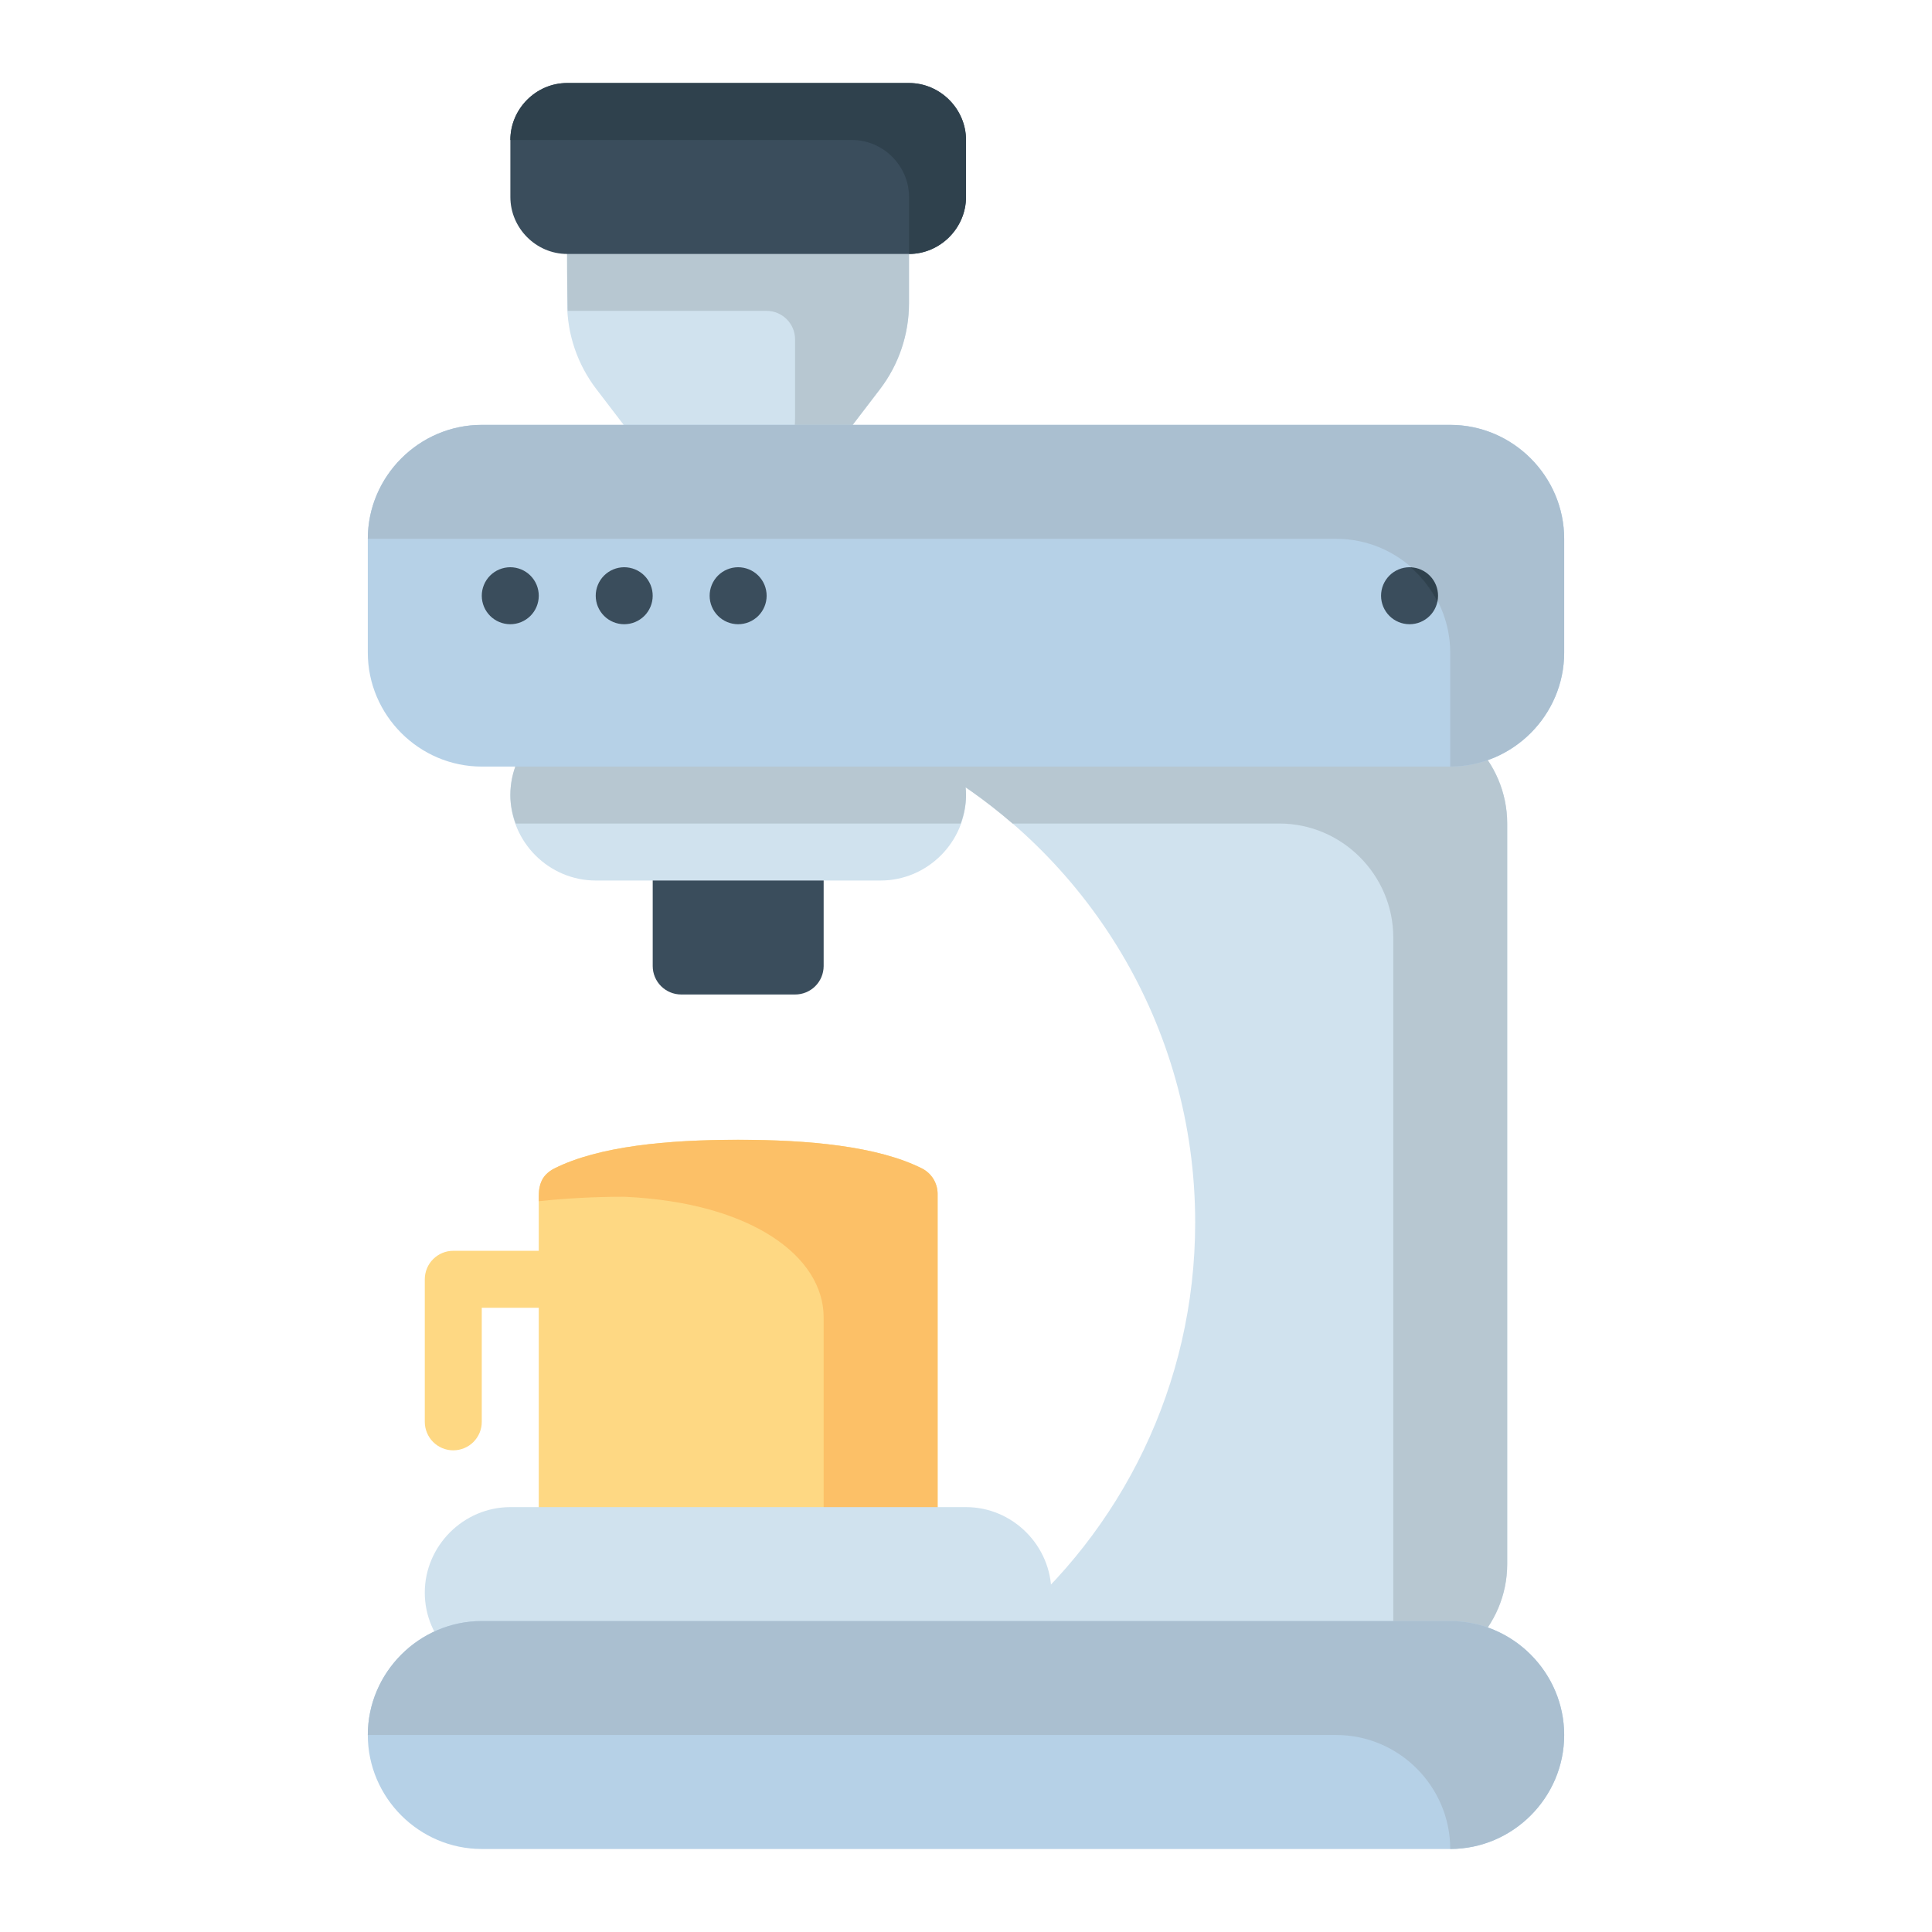 <?xml version="1.0" encoding="UTF-8"?> <svg xmlns="http://www.w3.org/2000/svg" width="90" height="90" viewBox="0 0 90 90" fill="none"> <path d="M27.752 9.176C27.577 9.175 27.404 9.209 27.243 9.275C27.082 9.341 26.935 9.438 26.812 9.561C26.688 9.684 26.59 9.83 26.522 9.991C26.455 10.151 26.42 10.324 26.419 10.498V14.122C26.419 15.57 26.902 16.978 27.781 18.128L30.68 21.919C30.802 22.081 30.961 22.214 31.142 22.305C31.324 22.397 31.525 22.446 31.728 22.448H37.037C37.242 22.447 37.444 22.399 37.628 22.308C37.812 22.216 37.971 22.083 38.095 21.919L40.994 18.128C41.873 16.978 42.346 15.57 42.346 14.122V10.498C42.344 10.148 42.205 9.812 41.957 9.565C41.709 9.317 41.374 9.177 41.023 9.176H27.752Z" fill="#D0E2EE"></path> <path d="M43.795 33.055C43.504 33.058 43.222 33.157 42.992 33.336C42.763 33.516 42.599 33.765 42.525 34.047C42.452 34.329 42.473 34.627 42.586 34.896C42.698 35.164 42.896 35.388 43.149 35.533C50.623 39.74 55.676 47.745 55.676 56.944C55.676 64.546 52.228 71.325 46.812 75.829C46.605 76.003 46.457 76.237 46.386 76.499C46.316 76.76 46.328 77.037 46.419 77.292C46.511 77.547 46.679 77.768 46.899 77.924C47.12 78.081 47.384 78.167 47.654 78.17H64.903C67.818 78.17 70.212 75.776 70.212 72.861V38.364C70.212 35.449 67.819 33.056 64.903 33.055H43.795Z" fill="#D0E2EE"></path> <path d="M34.383 53.095C31.087 53.095 27.899 53.394 25.832 54.427C25.611 54.537 25.426 54.706 25.296 54.916C25.166 55.125 25.098 55.366 25.097 55.612V71.539C25.098 71.889 25.238 72.225 25.486 72.472C25.733 72.72 26.069 72.86 26.419 72.861H42.346C42.52 72.862 42.693 72.828 42.854 72.762C43.015 72.696 43.162 72.599 43.286 72.476C43.409 72.353 43.508 72.207 43.575 72.046C43.642 71.885 43.677 71.713 43.678 71.539V55.612C43.677 55.366 43.608 55.125 43.479 54.916C43.349 54.706 43.163 54.537 42.943 54.427C40.876 53.394 37.678 53.095 34.383 53.095Z" fill="#FED883"></path> <path d="M25.831 54.428C25.13 54.785 25.098 55.282 25.098 55.957C26.363 55.821 27.7 55.75 29.076 55.75C35.014 56.012 38.369 58.536 38.369 61.369V72.861H42.345C43.077 72.864 43.674 72.272 43.677 71.54V55.612C43.676 55.111 43.392 54.652 42.943 54.428C40.876 53.394 37.678 53.096 34.383 53.096C31.088 53.096 27.898 53.394 25.831 54.428Z" fill="#FCC067"></path> <path d="M23.775 70.207C21.592 70.207 19.788 72.01 19.788 74.193C19.788 76.376 21.592 78.17 23.775 78.17H45C47.183 78.17 48.977 76.376 48.977 74.193C48.977 72.01 47.183 70.207 45 70.207H23.775Z" fill="#D0E2EE"></path> <path d="M31.728 38.364C31.554 38.365 31.381 38.4 31.221 38.467C31.06 38.534 30.914 38.633 30.791 38.756C30.668 38.88 30.571 39.027 30.505 39.188C30.439 39.349 30.405 39.522 30.406 39.696V45.005C30.407 45.355 30.547 45.691 30.794 45.938C31.042 46.186 31.378 46.326 31.728 46.327H37.037C37.211 46.328 37.384 46.294 37.545 46.228C37.706 46.162 37.853 46.065 37.977 45.942C38.101 45.819 38.199 45.673 38.266 45.512C38.333 45.352 38.368 45.179 38.369 45.005V39.696C38.37 39.521 38.336 39.347 38.269 39.186C38.202 39.024 38.104 38.877 37.98 38.753C37.856 38.629 37.709 38.531 37.547 38.464C37.386 38.398 37.212 38.363 37.037 38.364H31.728Z" fill="#3A4D5C"></path> <path d="M27.752 33.055C25.569 33.055 23.775 34.859 23.775 37.042C23.775 39.224 25.569 41.018 27.752 41.018H41.023C43.206 41.018 45 39.224 45 37.042C45 34.859 43.206 33.055 41.023 33.055H27.752Z" fill="#D0E2EE"></path> <path d="M27.752 9.175C27.018 9.172 26.421 9.765 26.42 10.499C26.41 11.809 26.416 13.204 26.448 14.482H35.715C36.445 14.485 37.036 15.077 37.037 15.806V19.429C37.037 20.486 36.779 21.519 36.301 22.448H37.037C37.453 22.448 37.844 22.252 38.094 21.92L40.994 18.128C41.873 16.978 42.344 15.57 42.344 14.122V10.499C42.343 9.769 41.753 9.178 41.023 9.175L27.752 9.175Z" fill="#B7C7D1"></path> <path d="M43.796 33.056C43.505 33.059 43.222 33.157 42.993 33.336C42.763 33.516 42.599 33.765 42.525 34.047C42.452 34.329 42.473 34.627 42.585 34.895C42.698 35.164 42.895 35.388 43.148 35.533C44.584 36.342 45.929 37.293 47.167 38.363H59.596C62.512 38.364 64.904 40.755 64.904 43.671V78.169C67.819 78.169 70.211 75.777 70.211 72.861V38.363C70.211 35.448 67.819 33.056 64.904 33.056H43.796Z" fill="#B7C7D1"></path> <path d="M27.752 33.056C25.569 33.056 23.774 34.859 23.774 37.042C23.774 37.506 23.871 37.947 24.02 38.363H44.755C44.904 37.947 45.001 37.506 45.001 37.042C45.001 34.859 43.206 33.056 41.023 33.056H27.752Z" fill="#B7C7D1"></path> <path d="M22.443 19.793C19.527 19.793 17.134 22.186 17.134 25.102V30.401C17.134 33.316 19.527 35.71 22.443 35.71H67.557C70.473 35.71 72.866 33.316 72.866 30.401V25.102C72.866 22.186 70.473 19.793 67.557 19.793H22.443Z" fill="#B6D1E7"></path> <path d="M26.419 3.867C24.97 3.867 23.775 5.072 23.775 6.521V9.176C23.775 10.626 24.97 11.83 26.419 11.83H42.346C43.796 11.83 45 10.626 45 9.176V6.521C45 5.072 43.796 3.867 42.346 3.867H26.419Z" fill="#3A4D5C"></path> <path d="M21.12 58.267C20.945 58.266 20.772 58.3 20.61 58.367C20.448 58.434 20.301 58.532 20.177 58.656C20.053 58.779 19.955 58.926 19.889 59.088C19.822 59.25 19.788 59.424 19.788 59.599V66.23C19.788 66.405 19.822 66.579 19.889 66.74C19.955 66.902 20.053 67.05 20.177 67.174C20.301 67.297 20.448 67.395 20.61 67.462C20.772 67.529 20.945 67.563 21.12 67.562C21.295 67.561 21.467 67.526 21.628 67.459C21.789 67.392 21.935 67.294 22.058 67.17C22.18 67.046 22.278 66.9 22.344 66.738C22.41 66.577 22.444 66.404 22.443 66.23V60.921H26.419C26.594 60.922 26.767 60.888 26.928 60.822C27.089 60.756 27.236 60.659 27.36 60.536C27.483 60.413 27.581 60.267 27.649 60.107C27.716 59.946 27.751 59.773 27.752 59.599C27.752 59.424 27.718 59.25 27.652 59.088C27.585 58.926 27.487 58.779 27.363 58.655C27.239 58.532 27.092 58.434 26.93 58.367C26.768 58.3 26.595 58.266 26.419 58.267H21.12Z" fill="#FED883"></path> <path d="M23.766 26.424C23.591 26.425 23.419 26.46 23.258 26.527C23.097 26.594 22.951 26.693 22.828 26.816C22.706 26.94 22.608 27.087 22.542 27.248C22.476 27.409 22.443 27.582 22.443 27.756C22.445 28.107 22.584 28.442 22.832 28.69C23.08 28.938 23.415 29.077 23.766 29.079C23.94 29.079 24.113 29.046 24.274 28.98C24.435 28.913 24.582 28.816 24.706 28.694C24.829 28.571 24.928 28.425 24.995 28.264C25.062 28.103 25.097 27.931 25.098 27.756C25.098 27.581 25.064 27.408 24.998 27.246C24.931 27.084 24.833 26.937 24.709 26.813C24.585 26.689 24.438 26.591 24.276 26.524C24.114 26.458 23.941 26.424 23.766 26.424Z" fill="#3A4D5C"></path> <path d="M29.073 26.424C28.899 26.425 28.726 26.46 28.566 26.527C28.405 26.594 28.259 26.693 28.136 26.816C28.013 26.94 27.916 27.087 27.85 27.248C27.784 27.409 27.75 27.582 27.751 27.756C27.752 28.107 27.892 28.442 28.14 28.69C28.387 28.938 28.723 29.077 29.073 29.079C29.247 29.079 29.42 29.046 29.581 28.98C29.743 28.913 29.889 28.816 30.013 28.694C30.137 28.571 30.235 28.425 30.302 28.264C30.37 28.103 30.405 27.931 30.405 27.756C30.406 27.581 30.372 27.408 30.305 27.246C30.238 27.084 30.14 26.937 30.017 26.813C29.893 26.689 29.746 26.591 29.584 26.524C29.422 26.458 29.248 26.424 29.073 26.424Z" fill="#3A4D5C"></path> <path d="M34.38 26.424C34.206 26.425 34.034 26.46 33.873 26.527C33.712 26.594 33.566 26.693 33.443 26.816C33.321 26.94 33.223 27.087 33.157 27.248C33.091 27.409 33.057 27.582 33.058 27.756C33.059 28.107 33.199 28.442 33.447 28.69C33.695 28.938 34.03 29.077 34.38 29.079C34.555 29.079 34.727 29.046 34.889 28.98C35.05 28.913 35.197 28.816 35.321 28.694C35.444 28.571 35.542 28.425 35.61 28.264C35.677 28.103 35.712 27.931 35.713 27.756C35.713 27.581 35.679 27.408 35.613 27.246C35.546 27.084 35.448 26.937 35.324 26.813C35.2 26.689 35.053 26.591 34.891 26.524C34.729 26.458 34.556 26.424 34.38 26.424Z" fill="#3A4D5C"></path> <path d="M65.658 26.424C65.484 26.425 65.311 26.46 65.15 26.527C64.989 26.594 64.843 26.693 64.721 26.816C64.598 26.94 64.501 27.087 64.434 27.248C64.368 27.409 64.335 27.582 64.335 27.756C64.337 28.107 64.476 28.442 64.724 28.69C64.972 28.938 65.307 29.077 65.658 29.079C65.832 29.079 66.005 29.046 66.166 28.98C66.327 28.913 66.474 28.816 66.598 28.694C66.722 28.571 66.82 28.425 66.887 28.264C66.954 28.103 66.989 27.931 66.99 27.756C66.99 27.581 66.957 27.408 66.89 27.246C66.823 27.084 66.725 26.937 66.601 26.813C66.477 26.689 66.33 26.591 66.168 26.524C66.006 26.458 65.833 26.424 65.658 26.424Z" fill="#3A4D5C"></path> <path d="M22.443 75.515C19.527 75.515 17.134 77.909 17.134 80.824C17.134 83.74 19.527 86.133 22.443 86.133H67.557C70.473 86.133 72.866 83.74 72.866 80.824C72.866 77.909 70.473 75.515 67.557 75.515H22.443Z" fill="#B6D1E7"></path> <path d="M26.42 3.868C24.97 3.868 23.774 5.071 23.774 6.521H39.691C41.141 6.521 42.347 7.725 42.347 9.175V11.829C42.347 11.83 42.347 11.83 42.347 11.831C43.796 11.83 45.001 10.624 45.001 9.175V6.521C45.001 5.071 43.794 3.868 42.344 3.868H26.42Z" fill="#2F414D"></path> <path d="M22.442 19.792C19.527 19.792 17.136 22.186 17.134 25.1H62.25C65.165 25.1 67.557 27.494 67.557 30.41V35.709C70.473 35.709 72.865 33.318 72.865 30.402V25.102C72.865 22.187 70.473 19.792 67.557 19.792H22.442Z" fill="#AABFD0"></path> <path d="M65.71 26.427C66.224 26.875 66.648 27.413 66.961 28.026C66.98 27.937 66.99 27.847 66.99 27.756C66.991 27.412 66.858 27.08 66.619 26.832C66.38 26.584 66.054 26.439 65.71 26.427H65.71Z" fill="#2F414D"></path> <path d="M22.442 75.515C19.527 75.515 17.136 77.908 17.134 80.823H62.25C65.165 80.823 67.557 83.217 67.557 86.132C70.473 86.132 72.865 83.741 72.865 80.825C72.865 77.91 70.473 75.515 67.557 75.515H22.442Z" fill="#AABFD0"></path> </svg> 